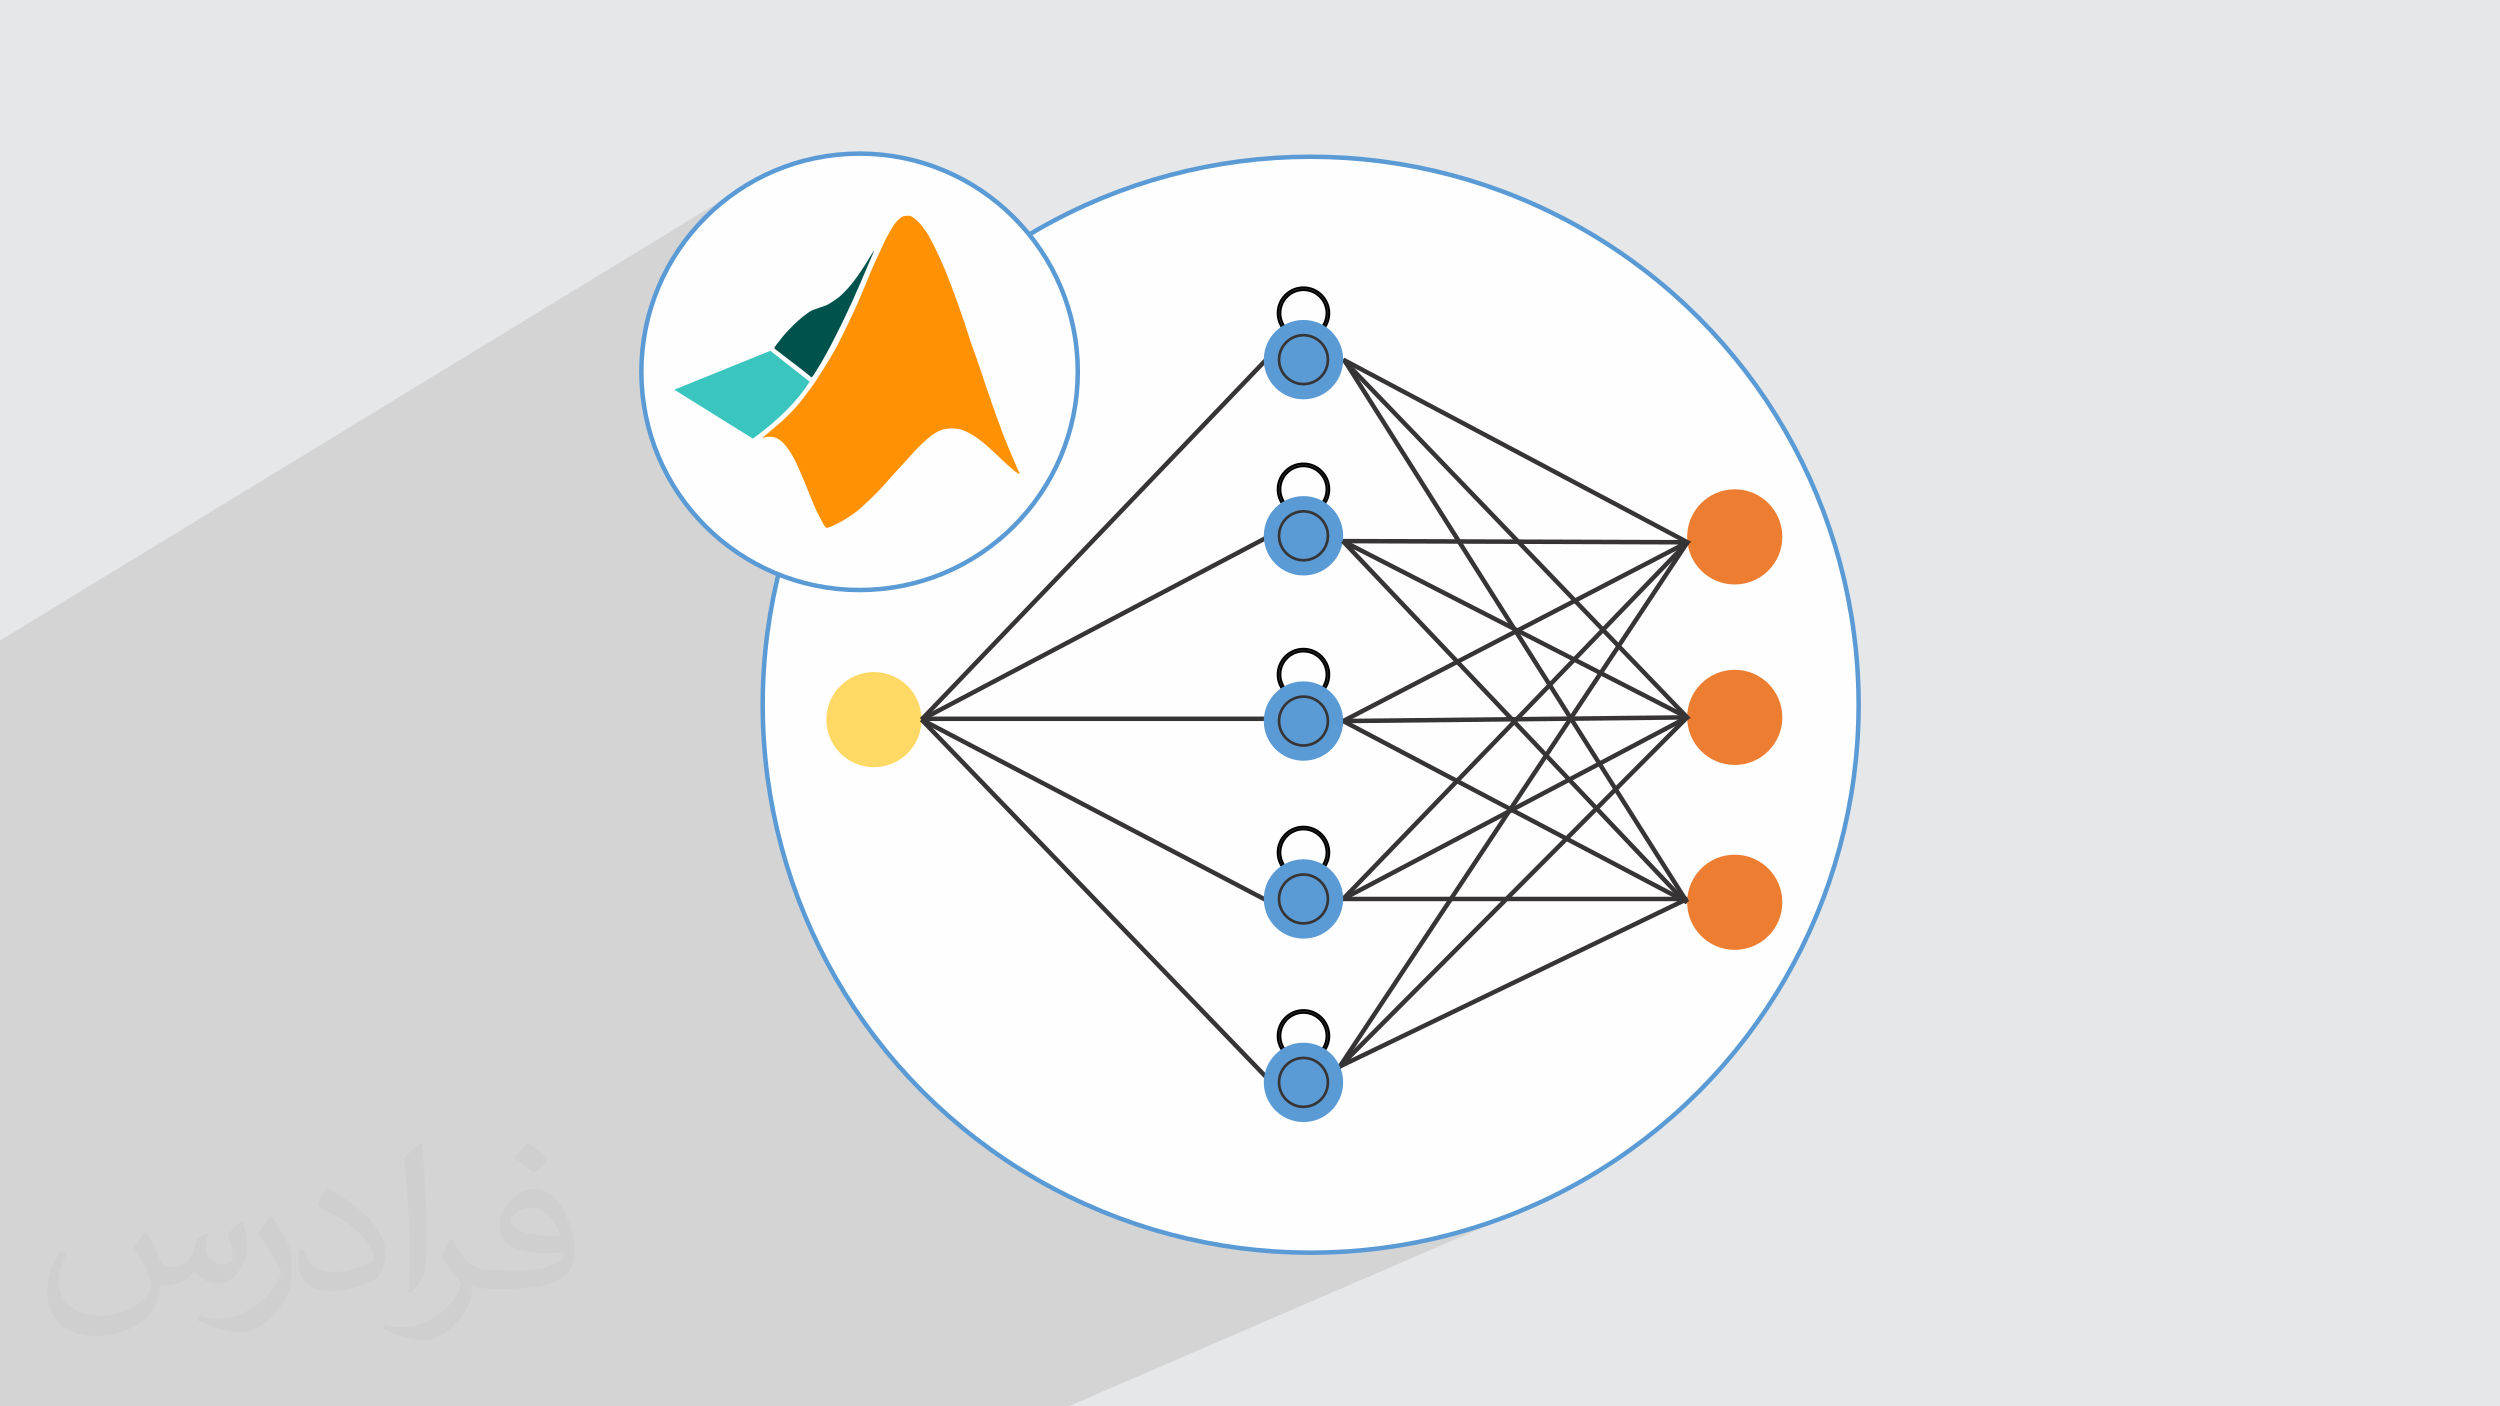 <?xml version="1.0" encoding="UTF-8"?>
<!DOCTYPE svg PUBLIC "-//W3C//DTD SVG 1.1//EN" "http://www.w3.org/Graphics/SVG/1.1/DTD/svg11.dtd">
<!-- Creator: CorelDRAW -->
<svg xmlns="http://www.w3.org/2000/svg" xml:space="preserve" width="3.703in" height="2.083in" version="1.1" style="shape-rendering:geometricPrecision; text-rendering:geometricPrecision; image-rendering:optimizeQuality; fill-rule:evenodd; clip-rule:evenodd"
viewBox="0 0 3703.33 2083.19"
 xmlns:xlink="http://www.w3.org/1999/xlink"
 xmlns:xodm="http://www.corel.com/coreldraw/odm/2003">
 <defs>
  <style type="text/css">
   <![CDATA[
    .str1 {stroke:#373435;stroke-width:6.67;stroke-miterlimit:2.613}
    .str0 {stroke:#5A9BD5;stroke-width:6.67;stroke-miterlimit:2.613}
    .str2 {stroke:black;stroke-width:3;stroke-miterlimit:2.613}
    .fil6 {fill:none}
    .fil3 {fill:#FEFEFE}
    .fil10 {fill:#00524C}
    .fil9 {fill:#3AC5BE}
    .fil8 {fill:#5A9BD5}
    .fil0 {fill:#E6E7E8}
    .fil5 {fill:#ED7D31}
    .fil11 {fill:#FE9204}
    .fil4 {fill:#FED966}
    .fil7 {fill:#373435;fill-rule:nonzero}
    .fil2 {fill:#373435;fill-opacity:0.031}
    .fil1 {fill:#373435;fill-opacity:0.102}
   ]]>
  </style>
 </defs>
 <g id="Layer_x0020_1">
  <polygon class="fil0" points="-0,0 3703.33,0 3703.33,2083.19 -0,2083.19 "/>
  <polygon class="fil1" points="-0,1473.48 -0,1469.17 -0,1468.25 -0,1466.2 -0,1462.79 -0,1457.41 -0,1456.98 -0,1450.89 -0,1444.67 -0,1443.96 -0,1440.14 -0,1433.57 -0,1429.25 -0,1428.95 -0,1424.03 -0,1422.21 -0,1422.13 -0,1414.7 -0,1397.52 -0,1380.43 -0,1358.04 -0,1345.02 -0,1334.74 -0,1323.26 -0,1300.9 -0,1299.34 -0,1292.42 -0,1273.12 -0,1260.32 -0,1256.04 -0,1254.76 -0,1254.76 -0,1251.95 -0,1245.98 -0,1237.27 -0,1234.61 -0,1230 -0,1228.87 -0,1220 -0,1210.56 -0,1205.26 -0,1203.45 -0,1195.86 -0,1188.8 -0,1188.8 -0,1187.87 -0,1178.74 -0,1172.26 -0,1171.8 -0,1170.73 -0,1170.39 -0,1169.14 -0,1168.07 -0,1167.89 -0,1167.55 -0,1165.21 -0,1157 -0,1152.85 -0,1146.57 -0,1140.23 -0,1138.06 -0,1137.21 -0,1132.06 -0,1126.1 -0,1121.44 -0,1118.06 -0,1115.35 -0,1114.56 -0,948.73 1105.72,274.34 1092.6,282.75 1079.93,291.76 1067.72,301.36 1055.99,311.52 1044.76,322.22 1034.06,333.44 1023.9,345.17 1014.31,357.39 1005.3,370.06 996.89,383.17 989.1,396.71 981.96,410.65 975.49,424.96 969.7,439.64 964.62,454.66 960.27,470 956.66,485.64 953.81,501.56 951.76,517.73 950.51,534.15 950.1,550.51 1335.71,321.58 1336.3,321.25 1336.88,320.95 1337.46,320.69 1338.06,320.46 1338.67,320.26 1339.31,320.09 1339.98,319.94 1340.67,319.82 1341.39,319.72 1342.13,319.64 1342.88,319.58 1343.63,319.54 1344.37,319.53 1345.09,319.54 1345.78,319.57 1346.43,319.62 1347.04,319.7 1347.62,319.81 1348.18,319.94 1348.72,320.09 1349.25,320.28 1349.76,320.49 1350.27,320.73 1350.78,321 1351.29,321.29 1351.8,321.61 1352.32,321.94 1352.85,322.3 1353.39,322.69 1353.94,323.08 1354.5,323.49 1355.07,323.92 1355.65,324.37 1356.24,324.83 1356.84,325.31 1357.44,325.81 1358.05,326.33 1358.65,326.87 1359.26,327.43 1359.86,328.03 1360.46,328.66 1361.08,329.32 1361.71,330.04 1362.37,330.81 1363.07,331.64 1363.81,332.54 1364.61,333.52 1365.45,334.59 1366.35,335.72 1367.28,336.92 1368.24,338.17 1369.2,339.46 1370.17,340.77 1371.13,342.1 1372.06,343.44 1372.97,344.77 1373.88,346.15 1374.8,347.64 1375.78,349.28 1376.84,351.15 1378.01,353.28 1379.31,355.74 1380.78,358.59 1382.41,361.85 1384.19,365.47 1386.07,369.33 1388.02,373.37 1389.97,377.46 1391.88,381.54 1393.71,385.49 1395.41,389.24 1396.94,392.68 1398.31,395.87 1399.56,398.83 1400.71,401.63 1401.78,404.29 1402.8,406.86 1403.78,409.39 1404.76,411.91 1405.74,414.46 1406.39,416.2 1520.62,349.73 1487.69,370.84 1455.86,393.47 1425.2,417.57 1411.43,429.5 1411.59,429.92 1412.51,432.38 1413.41,434.76 1414.29,437.11 1415.15,439.45 1416.02,441.82 1416.91,444.26 1417.82,446.79 1418.77,449.45 1419.78,452.28 1420.84,455.29 1421.96,458.46 1423.11,461.75 1424.28,465.12 1425.46,468.54 1426.64,471.96 1427.79,475.35 1428.91,478.67 1429.98,481.88 1431,484.98 1431.97,487.93 1432.88,490.74 1433.73,493.38 1434.52,495.84 1435.25,498.1 1435.9,500.15 1436.47,501.99 1436.99,503.64 1437.46,505.12 1437.89,506.47 1438.3,507.72 1438.7,508.9 1439.09,510.05 1439.49,511.19 1439.91,512.37 1440.34,513.56 1440.78,514.76 1441.23,515.98 1441.69,517.2 1442.14,518.43 1442.6,519.66 1443.05,520.88 1443.5,522.11 1443.94,523.35 1444.42,524.65 1444.91,526.05 1445.46,527.57 1446.06,529.25 1446.72,531.13 1447.46,533.23 1448.28,535.59 1449.16,538.15 1450.09,540.86 1451.06,543.67 1452.02,546.51 1452.98,549.32 1453.9,552.05 1454.76,554.64 1455.57,557.04 1456.31,559.28 1457,561.38 1457.66,563.39 1458.29,565.33 1458.91,567.24 1459.54,569.15 1460.19,571.1 1460.87,573.11 1461.59,575.18 1462.31,577.27 1463.04,579.37 1463.77,581.47 1464.49,583.55 1465.19,585.57 1465.87,587.53 1466.52,589.42 1467.13,591.23 1467.72,592.99 1468.31,594.71 1468.88,596.41 1469.45,598.09 1470.04,599.79 1470.63,601.5 1471.22,603.24 1471.84,605.01 1472.46,606.8 1473.09,608.58 1473.72,610.36 1474.36,612.12 1474.99,613.85 1475.61,615.53 1476.22,617.17 1476.83,618.78 1477.42,620.37 1478.01,621.93 1478.6,623.49 1479.19,625.06 1479.78,626.64 1480.37,628.25 1480.95,629.91 1481.55,631.61 1482.17,633.39 1482.82,635.24 1483.52,637.17 1484.26,639.19 1485.05,641.32 1485.9,643.56 1486.82,645.94 1487.8,648.43 1488.83,651 1489.9,653.65 1491,656.34 1492.13,659.07 1493.26,661.8 1493.91,663.34 1912.67,430.32 1916.01,428.71 1919.52,427.43 1923.18,426.48 1926.97,425.91 1930.87,425.71 1934.78,425.91 1938.57,426.48 1942.23,427.43 1945.74,428.71 1949.07,430.32 1952.22,432.23 1955.17,434.43 1957.88,436.9 1960.34,439.61 1962.54,442.55 1964.45,445.7 1966.06,449.04 1967.35,452.54 1968.29,456.2 1968.87,459.99 1969.06,463.9 1968.87,467.8 1968.29,471.59 1967.35,475.26 1966.06,478.76 1964.45,482.1 1963.41,483.81 1963.74,484.01 1968.26,487.39 1972.43,491.19 1976.23,495.36 1979.61,499.89 1982.56,504.73 1985.03,509.87 1987.01,515.27 1988.46,520.91 1989.35,526.74 1989.65,532.75 2449.91,776.89 2536.13,733.31 2542.3,730.34 2548.77,727.97 2555.53,726.23 2562.53,725.16 2569.74,724.8 2576.94,725.16 2583.94,726.23 2590.7,727.97 2597.18,730.34 2603.34,733.31 2609.15,736.84 2614.58,740.9 2619.59,745.45 2624.14,750.46 2628.2,755.88 2631.73,761.7 2634.7,767.86 2637.07,774.33 2638.8,781.09 2639.87,788.09 2640.24,795.3 2639.87,802.51 2638.8,809.51 2637.07,816.26 2634.7,822.74 2631.73,828.91 2628.2,834.72 2624.14,840.15 2619.59,845.15 2614.58,849.7 2609.15,853.76 2603.34,857.3 2398.76,958.19 2470.3,1032.57 2536.13,1000.67 2542.3,997.7 2548.77,995.33 2555.53,993.6 2562.53,992.53 2569.74,992.17 2576.94,992.53 2583.94,993.6 2590.7,995.33 2597.18,997.7 2603.34,1000.67 2609.15,1004.2 2614.58,1008.26 2619.59,1012.81 2624.14,1017.82 2628.2,1023.25 2631.73,1029.06 2634.7,1035.22 2637.07,1041.7 2638.8,1048.46 2639.87,1055.46 2640.24,1062.67 2639.87,1069.87 2638.8,1076.87 2637.07,1083.63 2634.7,1090.11 2631.73,1096.27 2628.2,1102.08 2624.14,1107.51 2619.59,1112.52 2614.58,1117.07 2609.15,1121.13 2603.34,1124.66 2597.18,1127.63 2420.01,1211.3 2477.21,1301.76 2542.3,1271.62 2548.77,1269.25 2555.53,1267.52 2562.53,1266.44 2569.74,1266.08 2576.94,1266.44 2583.94,1267.52 2590.7,1269.25 2597.18,1271.62 2603.34,1274.59 2609.15,1278.12 2614.58,1282.18 2619.59,1286.73 2624.14,1291.74 2628.2,1297.17 2631.73,1302.98 2634.7,1309.14 2637.07,1315.62 2638.8,1322.37 2639.87,1329.37 2640.24,1336.58 2639.87,1343.79 2638.8,1350.79 2637.07,1357.55 2634.7,1364.02 2631.73,1370.19 2628.2,1376 2624.14,1381.43 2619.59,1386.43 2614.58,1390.98 2609.15,1395.04 2603.34,1398.57 2597.18,1401.54 1683.5,1813.52 1700.15,1819.15 1738.66,1830.09 1777.93,1839.15 1817.91,1846.29 1858.53,1851.46 1899.75,1854.59 1941.52,1855.65 1983.3,1854.59 2024.52,1851.46 2065.14,1846.29 2105.11,1839.15 2144.39,1830.09 2182.9,1819.15 2220.62,1806.39 2257.48,1791.86 1582.93,2083.19 1085.44,2083.19 1015.57,2083.19 969.74,2083.19 962.12,2083.19 960.91,2083.19 956.13,2083.19 920.46,2083.19 916.82,2083.19 914.79,2083.19 903.58,2083.19 887.76,2083.19 874.36,2083.19 865.48,2083.19 865.01,2083.19 859.62,2083.19 850.66,2083.19 832.44,2083.19 827.36,2083.19 823.81,2083.19 817.87,2083.19 817,2083.19 811.06,2083.19 807.49,2083.19 802.44,2083.19 789.56,2083.19 784.63,2083.19 775.41,2083.19 758.06,2083.19 722.2,2083.19 719.27,2083.19 681.61,2083.19 677.31,2083.19 676.46,2083.19 668.87,2083.19 573.9,2083.19 488.8,2083.19 463.79,2083.19 446.83,2083.19 439.3,2083.19 438.75,2083.19 434.85,2083.19 420.94,2083.19 399.53,2083.19 395.19,2083.19 383.55,2083.19 377.72,2083.19 347.11,2083.19 336.44,2083.19 322.01,2083.19 317.87,2083.19 314.1,2083.19 308.16,2083.19 307.37,2083.19 301.86,2083.19 301.41,2083.19 297.63,2083.19 293.5,2083.19 279.42,2083.19 268.56,2083.19 252.78,2083.19 222.15,2083.19 217.07,2083.19 183.19,2083.19 179.64,2083.19 179.43,2083.19 171.9,2083.19 117.51,2083.19 68.54,2083.19 23.19,2083.19 -0,2083.19 -0,2075.43 -0,2071.69 -0,2071.66 -0,2070.05 -0,2064.29 -0,2056.69 -0,2053.97 -0,2050.85 -0,2029.45 -0,2023.33 -0,2020.87 -0,2017.61 -0,2016.96 -0,2015.82 -0,2015.26 -0,2013.87 -0,2010.78 -0,2010.4 -0,2007.3 -0,2005.33 -0,2003.55 -0,1997.93 -0,1991.65 -0,1984.09 -0,1970.51 -0,1966.96 -0,1950.89 -0,1949.52 -0,1949.32 -0,1945.56 -0,1864.47 -0,1844.98 -0,1841.2 -0,1840.95 -0,1840.86 -0,1839.72 -0,1824.24 -0,1823.82 -0,1819.54 -0,1799.11 -0,1791.8 -0,1787.16 -0,1786.72 -0,1786.61 -0,1785.54 -0,1785.53 -0,1783.38 -0,1779.98 -0,1779.6 -0,1776.2 -0,1774.02 -0,1772.4 -0,1767.85 -0,1760.39 -0,1752.76 -0,1740.22 -0,1735.51 -0,1719.63 -0,1718.72 -0,1718.21 -0,1714.41 -0,1682.52 -0,1645.53 -0,1625.87 -0,1622.06 -0,1621.42 -0,1621.02 -0,1620.71 -0,1616.22 -0,1612.78 -0,1605 -0,1599.61 -0,1580.11 -0,1571.67 -0,1568.05 -0,1566.59 -0,1564.23 -0,1560.54 -0,1560.16 -0,1556.46 -0,1554.09 -0,1552.63 -0,1549.59 -0,1549.09 -0,1540.51 -0,1536.51 -0,1535.74 -0,1532.81 -0,1529.54 -0,1521.27 -0,1516.91 -0,1515.45 -0,1499.75 -0,1499.28 -0,1498.48 -0,1495.9 -0,1494.64 "/>
  <path class="fil2" d="M218.02 1826.17c7,11 12,21 16,32 3,7 5,19 21,19 5,0 11,-1 17,-5 7,-3 12,-9 14,-17l6 -21 15 -7 1 1c-2,8 -3,16 -3,21 0,18 15,24 27,24 7,0 13,-4 13,-10 0,-8 -4,-23 -8,-35 7,-7 14,-14 22,-20l1 1c4,15 6,30 6,40 0,10 -4,20 -8,27 -7,14 -20,25 -36,25 -12,0 -25,-6 -34,-17l-1 0c-9,11 -22,20 -43,20l-7 0c-1,14 -4,24 -9,33 -13,25 -50,42 -85.01,42 -49,0 -73.01,-28 -73.01,-66 0,-23 8,-45 19,-60l10 4c-7,14 -12,27 -12,40 0,35 29,52 62,52 31,0 68.01,-19 75.01,-42 -3,-25 -12,-36 -26,-59 4,-7 10,-15 17,-23l1 0 0 0 2 1 0 0 0 0 0 0 0 0 0 0 0 0 0 0 0.02 -0.01 -0.01 0.01 0 0 0 0 0 0 0 0 0 0 0 0zm564.05 -133.01c10,6 20,14 30,23 -6,8 -12,15 -21,21 -10,-8 -20,-15 -30,-22 7,-8 14,-15 20,-22l0 0 1 0 0 0 0 0 0 0 0 0 0 0 0 0 0 0zm5 96.01c-17,0 -30,11 -30,19 0,17 33,23 73.01,23 -5,-20 -22,-42 -43,-42l0 0 -0.01 0zm-37 93.01c22,0 41,-1 55,-4 16,-4 30,-12 30,-18 0,-2 0,-3 -1,-5 -9,1 -19,1 -29,1 -29,0 -52,-7 -61,-23 -2,-5 -4,-10 -4,-16 0,-16 7,-32 19,-42 10,-9 21,-14 33,-14 20,0 37,16 48,42 6,14 11,30 11,51 0,14 -4,25 -12,34 -16,15 -45,21 -90.01,21l-20 0 0 0 -5 0c-11,0 -19,-2 -25,-7l-1 0c0,3 1,5 1,7 0,10 -3,23 -10,33 -20,30 -42,43 -60,43 -19,0 -42,-7 -63,-17l4 -7c7,3 16,5 29,5 34,0 78.01,-33 84.01,-64 -1,-3 -4,-6 -7,-10 -10,-12 -16,-22 -22,-32 5,-10 10,-18 14,-25l2 0c14,29 28,46 57,46l5 0 0 0 21 0 0 0 -3 1 0 0 0 0 0 0 0 0 0 0 0 0 0 0zm-146.01 31c2,-14 3,-29 3,-43l0 -21c0,-39 -5,-96.01 -9,-133.01 7,-8 17,-17 25,-23l2 1c5,47 7,101.01 7,151.01 0,13 -1,26 -2,35 -1,12 -8,21 -22,35l-3 -1 0 0 -1 -1 0 0 0 0 0 0 0 0 0 0 0 0 0 0zm-151.02 -62.01c1,18 10,33 41,33 20,0 36,-5 55,-14 3,-1 5,-3 5,-5 0,-12 -9,-27 -24,-41 -14,-13 -34,-25 -51,-32 -6,-3 -8,-5 -8,-8 0,-5 7,-16 13,-24l2 0c20,11 43,27 60,44 15,16 25,33 25,51 0,13 -4,26 -11,38 -22,11 -46,20 -70.01,20 -29,0 -48,-14 -48,-45 0,-3 0,-9 1,-16l10 0 0 0 0 -1 0 0 0 0 0 0 0 0 0 0 0 0 0 0 0 0 0.01 0zm-52 -52l18 29c7,11 13,22 13,41l0 24c0,19 -12,39 -32,60 -15,14 -29,20 -42,20 -19,0 -40,-6 -65,-17l3 -7c8,2 17,4 28,4 36,0 72.01,-26 89.01,-58 2,-4 3,-7 3,-9 0,-4 -2,-8 -4,-11 -9,-17 -19,-33 -30,-47 6,-9 12,-18 18,-27l1 0 0 -2 0 0 0 0 0 0 0 0 0 0 0 0 0 0 0 0 -0.01 0z"/>
  <g id="_1906898064160">
   <circle class="fil3 str0" cx="1941.52" cy="1043.93" r="811.72"/>
   <g>
    <circle class="fil4" cx="1294.63" cy="1066.01" r="70.5"/>
    <circle class="fil5" cx="2569.74" cy="795.3" r="70.5"/>
    <circle class="fil5" cx="2569.74" cy="1062.67" r="70.5"/>
    <circle class="fil5" cx="2569.74" cy="1336.58" r="70.5"/>
    <line class="fil6 str1" x1="1365.13" y1="1066" x2="1909.72" y2= "497.19" />
    <line class="fil6 str1" x1="1904.88" y1="781.22" x2="1365.13" y2= "1066" />
    <line class="fil6 str1" x1="1893.54" y1="1064.78" x2="1365.13" y2= "1064.78" />
    <line class="fil6 str1" x1="1907.89" y1="1350.33" x2="1365.13" y2= "1066" />
    <line class="fil6 str1" x1="1903.82" y1="1624.8" x2="1365.13" y2= "1066" />
    <polyline class="fil6 str1" points="1989.65,532.75 2499.69,803.3 1989.65,1331.65 2499.24,1331.65 1984.72,1579.76 2499.24,1062.67 "/>
    <polyline class="fil6 str1" points="1989.13,801.54 2499.69,803.3 1989.65,1068.12 2499.24,1336.58 "/>
    <polyline class="fil6 str1" points="1989.65,532.75 2499.24,1062.67 1989.65,1331.65 "/>
    <path class="fil7 str2" d="M1930.87 1224.61c10.54,0 20.09,4.28 27,11.19 6.91,6.91 11.19,16.46 11.19,27 0,10.54 -4.28,20.09 -11.19,27 -6.91,6.91 -16.46,11.19 -27,11.19 -10.55,0 -20.09,-4.28 -27,-11.19 -6.91,-6.91 -11.19,-16.46 -11.19,-27 0,-10.55 4.28,-20.09 11.19,-27 6.91,-6.91 16.46,-11.19 27,-11.19zm24.19 14c-6.19,-6.19 -14.74,-10.02 -24.19,-10.02 -9.44,0 -18,3.83 -24.19,10.02 -6.19,6.19 -10.02,14.74 -10.02,24.19 0,9.44 3.83,18 10.02,24.19 6.19,6.19 14.74,10.02 24.19,10.02 9.44,0 18,-3.83 24.19,-10.02 6.19,-6.19 10.02,-14.74 10.02,-24.19 0,-9.45 -3.83,-18 -10.02,-24.19z"/>
    <circle class="fil8" cx="1930.87" cy="1331.65" r="58.78"/>
    <path class="fil7" d="M1930.87 1293.46c10.54,0 20.09,4.28 27,11.19 6.91,6.91 11.19,16.46 11.19,27 0,10.54 -4.28,20.09 -11.19,27 -6.91,6.91 -16.46,11.19 -27,11.19 -10.55,0 -20.09,-4.28 -27,-11.19 -6.91,-6.91 -11.19,-16.46 -11.19,-27 0,-10.54 4.28,-20.09 11.19,-27 6.91,-6.91 16.46,-11.19 27,-11.19zm24.19 14c-6.19,-6.19 -14.74,-10.02 -24.19,-10.02 -9.44,0 -18,3.83 -24.19,10.02 -6.19,6.19 -10.02,14.74 -10.02,24.19 0,9.44 3.83,18 10.02,24.19 6.19,6.19 14.74,10.02 24.19,10.02 9.44,0 18,-3.83 24.19,-10.02 6.19,-6.19 10.02,-14.74 10.02,-24.19 0,-9.44 -3.83,-18 -10.02,-24.19z"/>
    <path class="fil7 str2" d="M1930.87 961.07c10.54,0 20.09,4.28 27,11.19 6.91,6.91 11.19,16.46 11.19,27 0,10.55 -4.28,20.09 -11.19,27 -6.91,6.91 -16.46,11.19 -27,11.19 -10.55,0 -20.09,-4.28 -27,-11.19 -6.91,-6.91 -11.19,-16.46 -11.19,-27 0,-10.54 4.28,-20.09 11.19,-27 6.91,-6.91 16.46,-11.19 27,-11.19zm24.19 14c-6.19,-6.19 -14.74,-10.02 -24.19,-10.02 -9.44,0 -18,3.83 -24.19,10.02 -6.19,6.19 -10.02,14.74 -10.02,24.19 0,9.45 3.83,18 10.02,24.19 6.19,6.19 14.74,10.02 24.19,10.02 9.44,0 18,-3.83 24.19,-10.02 6.19,-6.19 10.02,-14.74 10.02,-24.19 0,-9.44 -3.83,-18 -10.02,-24.19z"/>
    <circle class="fil8" cx="1930.87" cy="1068.12" r="58.78"/>
    <path class="fil7" d="M1930.87 1029.93c10.54,0 20.09,4.28 27,11.19 6.91,6.91 11.19,16.46 11.19,27 0,10.54 -4.28,20.09 -11.19,27 -6.91,6.91 -16.46,11.19 -27,11.19 -10.55,0 -20.09,-4.28 -27,-11.19 -6.91,-6.91 -11.19,-16.46 -11.19,-27 0,-10.55 4.28,-20.09 11.19,-27 6.91,-6.91 16.46,-11.19 27,-11.19zm24.19 14c-6.19,-6.19 -14.74,-10.02 -24.19,-10.02 -9.44,0 -18,3.83 -24.19,10.02 -6.19,6.19 -10.02,14.74 -10.02,24.19 0,9.44 3.83,18 10.02,24.19 6.19,6.19 14.74,10.02 24.19,10.02 9.44,0 18,-3.83 24.19,-10.02 6.19,-6.19 10.02,-14.74 10.02,-24.19 0,-9.45 -3.83,-18 -10.02,-24.19z"/>
    <path class="fil7 str2" d="M1930.87 686.64c10.54,0 20.09,4.28 27,11.19 6.91,6.91 11.19,16.46 11.19,27 0,10.54 -4.28,20.09 -11.19,27 -6.91,6.91 -16.46,11.19 -27,11.19 -10.55,0 -20.09,-4.28 -27,-11.19 -6.91,-6.91 -11.19,-16.46 -11.19,-27 0,-10.54 4.28,-20.09 11.19,-27 6.91,-6.91 16.46,-11.19 27,-11.19zm24.19 14c-6.19,-6.19 -14.74,-10.02 -24.19,-10.02 -9.44,0 -18,3.83 -24.19,10.02 -6.19,6.19 -10.02,14.74 -10.02,24.19 0,9.44 3.83,18 10.02,24.19 6.19,6.19 14.74,10.02 24.19,10.02 9.44,0 18,-3.83 24.19,-10.02 6.19,-6.19 10.02,-14.74 10.02,-24.19 0,-9.44 -3.83,-18 -10.02,-24.19z"/>
    <circle class="fil8" cx="1930.87" cy="793.68" r="58.78"/>
    <path class="fil7" d="M1930.87 755.49c10.54,0 20.09,4.28 27,11.19 6.91,6.91 11.19,16.46 11.19,27 0,10.55 -4.28,20.09 -11.19,27 -6.91,6.91 -16.46,11.19 -27,11.19 -10.55,0 -20.09,-4.28 -27,-11.19 -6.91,-6.91 -11.19,-16.46 -11.19,-27 0,-10.54 4.28,-20.09 11.19,-27 6.91,-6.91 16.46,-11.19 27,-11.19zm24.19 14c-6.19,-6.19 -14.74,-10.02 -24.19,-10.02 -9.44,0 -18,3.83 -24.19,10.02 -6.19,6.19 -10.02,14.74 -10.02,24.19 0,9.45 3.83,18 10.02,24.19 6.19,6.19 14.74,10.02 24.19,10.02 9.44,0 18,-3.83 24.19,-10.02 6.19,-6.19 10.02,-14.74 10.02,-24.19 0,-9.44 -3.83,-18 -10.02,-24.19z"/>
    <path class="fil7 str2" d="M1930.87 425.71c10.54,0 20.09,4.28 27,11.19 6.91,6.91 11.19,16.46 11.19,27 0,10.55 -4.28,20.09 -11.19,27 -6.91,6.91 -16.46,11.19 -27,11.19 -10.55,0 -20.09,-4.28 -27,-11.19 -6.91,-6.91 -11.19,-16.46 -11.19,-27 0,-10.54 4.28,-20.09 11.19,-27 6.91,-6.91 16.46,-11.19 27,-11.19zm24.19 14c-6.19,-6.19 -14.74,-10.02 -24.19,-10.02 -9.44,0 -18,3.83 -24.19,10.02 -6.19,6.19 -10.02,14.74 -10.02,24.19 0,9.45 3.83,18 10.02,24.19 6.19,6.19 14.74,10.02 24.19,10.02 9.44,0 18,-3.83 24.19,-10.02 6.19,-6.19 10.02,-14.74 10.02,-24.19 0,-9.44 -3.83,-18 -10.02,-24.19z"/>
    <circle class="fil8" cx="1930.87" cy="532.75" r="58.78"/>
    <path class="fil7" d="M1930.87 494.56c10.54,0 20.09,4.28 27,11.19 6.91,6.91 11.19,16.46 11.19,27 0,10.54 -4.28,20.09 -11.19,27 -6.91,6.91 -16.46,11.19 -27,11.19 -10.55,0 -20.09,-4.28 -27,-11.19 -6.91,-6.91 -11.19,-16.46 -11.19,-27 0,-10.55 4.28,-20.09 11.19,-27 6.91,-6.91 16.46,-11.19 27,-11.19zm24.19 14c-6.19,-6.19 -14.74,-10.02 -24.19,-10.02 -9.44,0 -18,3.83 -24.19,10.02 -6.19,6.19 -10.02,14.74 -10.02,24.19 0,9.44 3.83,18 10.02,24.19 6.19,6.19 14.74,10.02 24.19,10.02 9.44,0 18,-3.83 24.19,-10.02 6.19,-6.19 10.02,-14.74 10.02,-24.19 0,-9.45 -3.83,-18 -10.02,-24.19z"/>
    <line class="fil6 str1" x1="1993.28" y1="536.52" x2="2499.24" y2= "1336.58" />
    <polyline class="fil6 str1" points="2499.24,1062.67 1989.13,801.54 2494.49,1334.08 "/>
    <line class="fil6 str1" x1="1989.65" y1="1068.12" x2="2499.24" y2= "1062.67" />
    <line class="fil6 str1" x1="2499.69" y1="803.3" x2="1969.06" y2= "1603.37" />
    <path class="fil7 str2" d="M1930.87 1496.33c10.54,0 20.09,4.28 27,11.19 6.91,6.91 11.19,16.46 11.19,27 0,10.54 -4.28,20.09 -11.19,27 -6.91,6.91 -16.46,11.19 -27,11.19 -10.55,0 -20.09,-4.28 -27,-11.19 -6.91,-6.91 -11.19,-16.46 -11.19,-27 0,-10.54 4.28,-20.09 11.19,-27 6.91,-6.91 16.46,-11.19 27,-11.19zm24.19 14c-6.19,-6.19 -14.74,-10.02 -24.19,-10.02 -9.44,0 -18,3.83 -24.19,10.02 -6.19,6.19 -10.02,14.74 -10.02,24.19 0,9.44 3.83,18 10.02,24.19 6.19,6.19 14.74,10.02 24.19,10.02 9.44,0 18,-3.83 24.19,-10.02 6.19,-6.19 10.02,-14.74 10.02,-24.19 0,-9.44 -3.83,-18 -10.02,-24.19z"/>
    <circle class="fil8" cx="1930.87" cy="1603.37" r="58.78"/>
    <path class="fil7" d="M1930.87 1565.18c10.54,0 20.09,4.28 27,11.19 6.91,6.91 11.19,16.46 11.19,27 0,10.55 -4.28,20.09 -11.19,27 -6.91,6.91 -16.46,11.19 -27,11.19 -10.55,0 -20.09,-4.28 -27,-11.19 -6.91,-6.91 -11.19,-16.46 -11.19,-27 0,-10.54 4.28,-20.09 11.19,-27 6.91,-6.91 16.46,-11.19 27,-11.19zm24.19 14c-6.19,-6.19 -14.74,-10.02 -24.19,-10.02 -9.44,0 -18,3.83 -24.19,10.02 -6.19,6.19 -10.02,14.74 -10.02,24.19 0,9.45 3.83,18 10.02,24.19 6.19,6.19 14.74,10.02 24.19,10.02 9.44,0 18,-3.83 24.19,-10.02 6.19,-6.19 10.02,-14.74 10.02,-24.19 0,-9.44 -3.83,-18 -10.02,-24.19z"/>
   </g>
   <g>
    <circle class="fil3 str0" cx="1273.33" cy="550.78" r="323.24"/>
    <g>
     <path class="fil9" d="M1141.08 519.66l58.3 45.74c-17.85,28.36 -45.87,56.5 -84.2,84.39l-116.42 -72.56 142.32 -57.56 -0.01 -0.01z"/>
     <path class="fil10" d="M1204.8 556.04c2.24,-3.22 6.36,-9.88 9.72,-15.46 3.37,-5.61 5.99,-10.15 8.53,-14.71 2.55,-4.57 5.06,-9.17 7.41,-13.73 2.39,-4.56 4.69,-9.09 7.22,-14.15 2.51,-5.02 5.31,-10.59 7.48,-14.96 2.17,-4.38 3.7,-7.56 5.43,-11.15 1.72,-3.63 3.64,-7.71 5.54,-11.76 1.95,-4.08 3.93,-8.12 5.84,-12.39 1.91,-4.26 3.78,-8.72 6.02,-13.8 2.24,-5.13 4.87,-10.89 7.33,-16.5 2.43,-5.62 4.71,-11.04 6.96,-16.35 2.24,-5.31 4.45,-10.44 6.74,-15.72 2.28,-5.28 4.64,-10.63 5.43,-12.8 0.79,-2.17 -0.03,-1.12 -2.84,3.33 -2.81,4.45 -7.6,12.31 -11.26,18.15 -3.71,5.83 -6.25,9.65 -8.65,13.06 -2.39,3.41 -4.64,6.4 -7.14,9.62 -2.47,3.18 -5.24,6.62 -8.5,10.29 -3.26,3.63 -7,7.44 -9.96,10.18 -2.92,2.73 -5.05,4.35 -7.78,6.29 -2.77,1.94 -6.14,4.19 -8.83,5.8 -2.65,1.65 -4.68,2.66 -6.77,3.48 -2.09,0.82 -4.26,1.5 -6.43,2.21 -2.17,0.75 -4.31,1.57 -6.14,2.2 -1.83,0.64 -3.29,1.08 -4.83,1.65 -1.53,0.56 -3.11,1.24 -5.05,2.39 -1.99,1.16 -4.26,2.81 -7.14,4.98 -2.92,2.17 -6.36,4.82 -10.81,8.87 -4.49,4.04 -10.03,9.47 -14.25,13.92 -4.23,4.41 -7.11,7.86 -10.07,11.52 -2.95,3.64 -5.99,7.52 -7.82,9.96 -1.83,2.43 -2.51,3.44 -2.85,4.23 -0.37,0.74 -0.41,1.3 0.49,2.17 0.89,0.87 2.73,2.06 5.99,4.53 3.26,2.47 7.97,6.18 14.11,10.89 6.13,4.67 13.7,10.36 19.5,14.85 5.76,4.49 9.8,7.78 11.86,9.54 2.1,1.8 2.24,2.06 2.32,2.17 0.07,0.11 0.07,0 0.3,0.11 0.23,0.07 0.63,0.3 2.92,-2.92l0 0.01 0 -0.01z"/>
     <path class="fil11" d="M1129.44 649.29c0.53,-0.11 1.83,-0.83 3.11,-1.31 1.31,-0.48 2.63,-0.75 3.96,-0.9 1.35,-0.19 2.77,-0.26 4.38,-0.19 1.61,0.11 3.48,0.37 5.17,0.74 1.68,0.37 3.18,0.82 4.76,1.57 1.53,0.74 3.11,1.72 4.6,2.81 1.46,1.05 2.81,2.17 4.11,3.44 1.28,1.31 2.55,2.73 3.89,4.41 1.39,1.68 2.88,3.59 4.31,5.54 1.42,1.95 2.73,3.89 4.27,6.4 1.57,2.51 3.33,5.62 5.01,8.83 1.65,3.22 3.18,6.59 5.84,12.61 2.65,5.99 6.4,14.6 9.24,21.44 2.85,6.81 4.79,11.86 6.77,16.84 1.99,4.98 3.97,9.88 5.69,14.07 1.72,4.16 3.18,7.59 4.87,11.15 1.72,3.55 3.67,7.19 5.35,10.4 1.69,3.22 3.07,6.07 4.49,8.46 1.39,2.39 2.76,4.38 3.71,5.43 0.93,1.05 1.39,1.16 2.61,0.87 1.23,-0.3 3.26,-0.97 6.4,-2.28 3.14,-1.31 7.37,-3.19 12.8,-6.21 5.43,-3.04 12.01,-7.15 16.96,-10.52 4.9,-3.37 8.19,-5.95 11.34,-8.64 3.18,-2.69 6.17,-5.5 10.81,-9.88 4.64,-4.34 10.85,-10.33 15.91,-15.46 5.05,-5.13 8.91,-9.4 13.2,-14.26 4.3,-4.83 9.02,-10.22 12.5,-14.04 3.44,-3.85 5.65,-6.18 9.73,-10.59 4.04,-4.38 9.95,-10.85 13.88,-15.23 3.93,-4.38 5.87,-6.74 9.92,-10.81 4.04,-4.08 10.18,-9.92 14.74,-13.89 4.57,-4 7.56,-6.14 10.37,-7.9 2.81,-1.76 5.43,-3.14 7.86,-4.19 2.47,-1.06 4.72,-1.72 7.04,-2.24 2.36,-0.52 4.79,-0.9 7.86,-1.01 3.07,-0.16 6.77,-0.07 10,0.3 3.22,0.37 5.91,1.01 8.6,1.91 2.69,0.9 5.39,2.02 9.02,3.93 3.63,1.91 8.24,4.64 12.57,7.64 4.38,3.04 8.46,6.36 11.75,9.13 3.29,2.81 5.76,5.05 8.42,7.44 2.66,2.39 5.47,4.94 9.02,8.35 3.56,3.37 7.78,7.6 11.64,11.15 3.82,3.56 7.22,6.48 9.59,8.53 2.36,2.06 3.67,3.29 5.12,4.49 1.46,1.2 3.04,2.28 4.35,3.07 1.28,0.78 2.28,1.2 2.92,1.42 0.6,0.22 0.87,0.22 0.48,-0.74 -0.37,-0.97 -1.34,-2.92 -2.58,-5.69 -1.24,-2.81 -2.74,-6.43 -5.01,-11.71 -2.24,-5.28 -5.28,-12.2 -8.35,-19.46 -3.04,-7.22 -6.14,-14.78 -8.5,-20.96 -2.36,-6.13 -4,-10.96 -5.54,-15.31 -1.58,-4.35 -3.11,-8.27 -4.76,-12.72 -1.65,-4.41 -3.41,-9.43 -4.98,-14.03 -1.6,-4.6 -3,-8.83 -4.76,-13.96 -1.76,-5.12 -3.89,-11.15 -5.68,-16.43 -1.76,-5.28 -3.19,-9.81 -5.43,-16.46 -2.2,-6.67 -5.24,-15.46 -7.3,-21.41 -2.1,-5.95 -3.22,-9.09 -4.41,-12.35 -1.2,-3.26 -2.47,-6.58 -3.56,-9.69 -1.08,-3.07 -1.98,-5.83 -3.59,-11.04 -1.65,-5.16 -4.08,-12.76 -7,-21.48 -2.92,-8.72 -6.36,-18.6 -9.13,-26.39 -2.76,-7.78 -4.83,-13.47 -7.26,-19.9 -2.43,-6.48 -5.16,-13.7 -7.75,-20.47 -2.63,-6.77 -5.05,-13.1 -9.35,-22.67 -4.31,-9.62 -10.52,-22.49 -14.63,-30.65 -4.16,-8.16 -6.25,-11.6 -8.72,-15.15 -2.43,-3.56 -5.27,-7.19 -7.44,-9.91 -2.2,-2.74 -3.74,-4.53 -5.35,-6.09 -1.6,-1.53 -3.26,-2.81 -4.75,-3.94 -1.53,-1.12 -2.88,-2.09 -4.23,-2.76 -1.34,-0.68 -2.73,-1.05 -4.49,-1.16 -1.8,-0.11 -4,0.03 -5.8,0.37 -1.83,0.37 -3.25,0.97 -4.87,2.02 -1.61,1.05 -3.37,2.55 -5.16,4.3 -1.76,1.76 -3.48,3.79 -5.31,6.29 -1.83,2.55 -3.78,5.61 -6.06,9.54 -2.24,3.96 -4.83,8.79 -7.33,13.78 -2.51,5.01 -4.9,10.13 -7.04,14.81 -2.13,4.69 -3.96,8.83 -6.03,13.4 -2.09,4.52 -4.38,9.47 -6.36,14.03 -2.02,4.6 -3.78,8.83 -5.31,12.61 -1.5,3.78 -2.85,7.07 -4.38,10.74 -1.5,3.67 -3.26,7.75 -5.43,12.83 -2.17,5.09 -4.76,11.19 -7.11,16.61 -2.39,5.43 -4.57,10.13 -6.89,15.08 -2.32,4.94 -4.79,10.14 -7.41,15.56 -2.58,5.43 -5.28,11.08 -7.85,16.24 -2.58,5.2 -5.01,9.91 -7.97,15.46 -3,5.5 -6.52,11.86 -11.83,20.61 -5.31,8.76 -12.39,19.95 -16.76,26.72 -4.35,6.74 -6.03,9.05 -9.17,13.39 -3.14,4.35 -7.78,10.67 -12.02,16.13 -4.19,5.46 -7.93,10.03 -12.68,15.27 -4.76,5.28 -10.56,11.23 -18.67,18.52 -8.12,7.26 -18.6,15.87 -23.95,20.39 -5.31,4.57 -5.54,5.05 -4.98,4.98l0 0 0.01 0.01 0.02 0z"/>
    </g>
   </g>
  </g>
 </g>
</svg>
